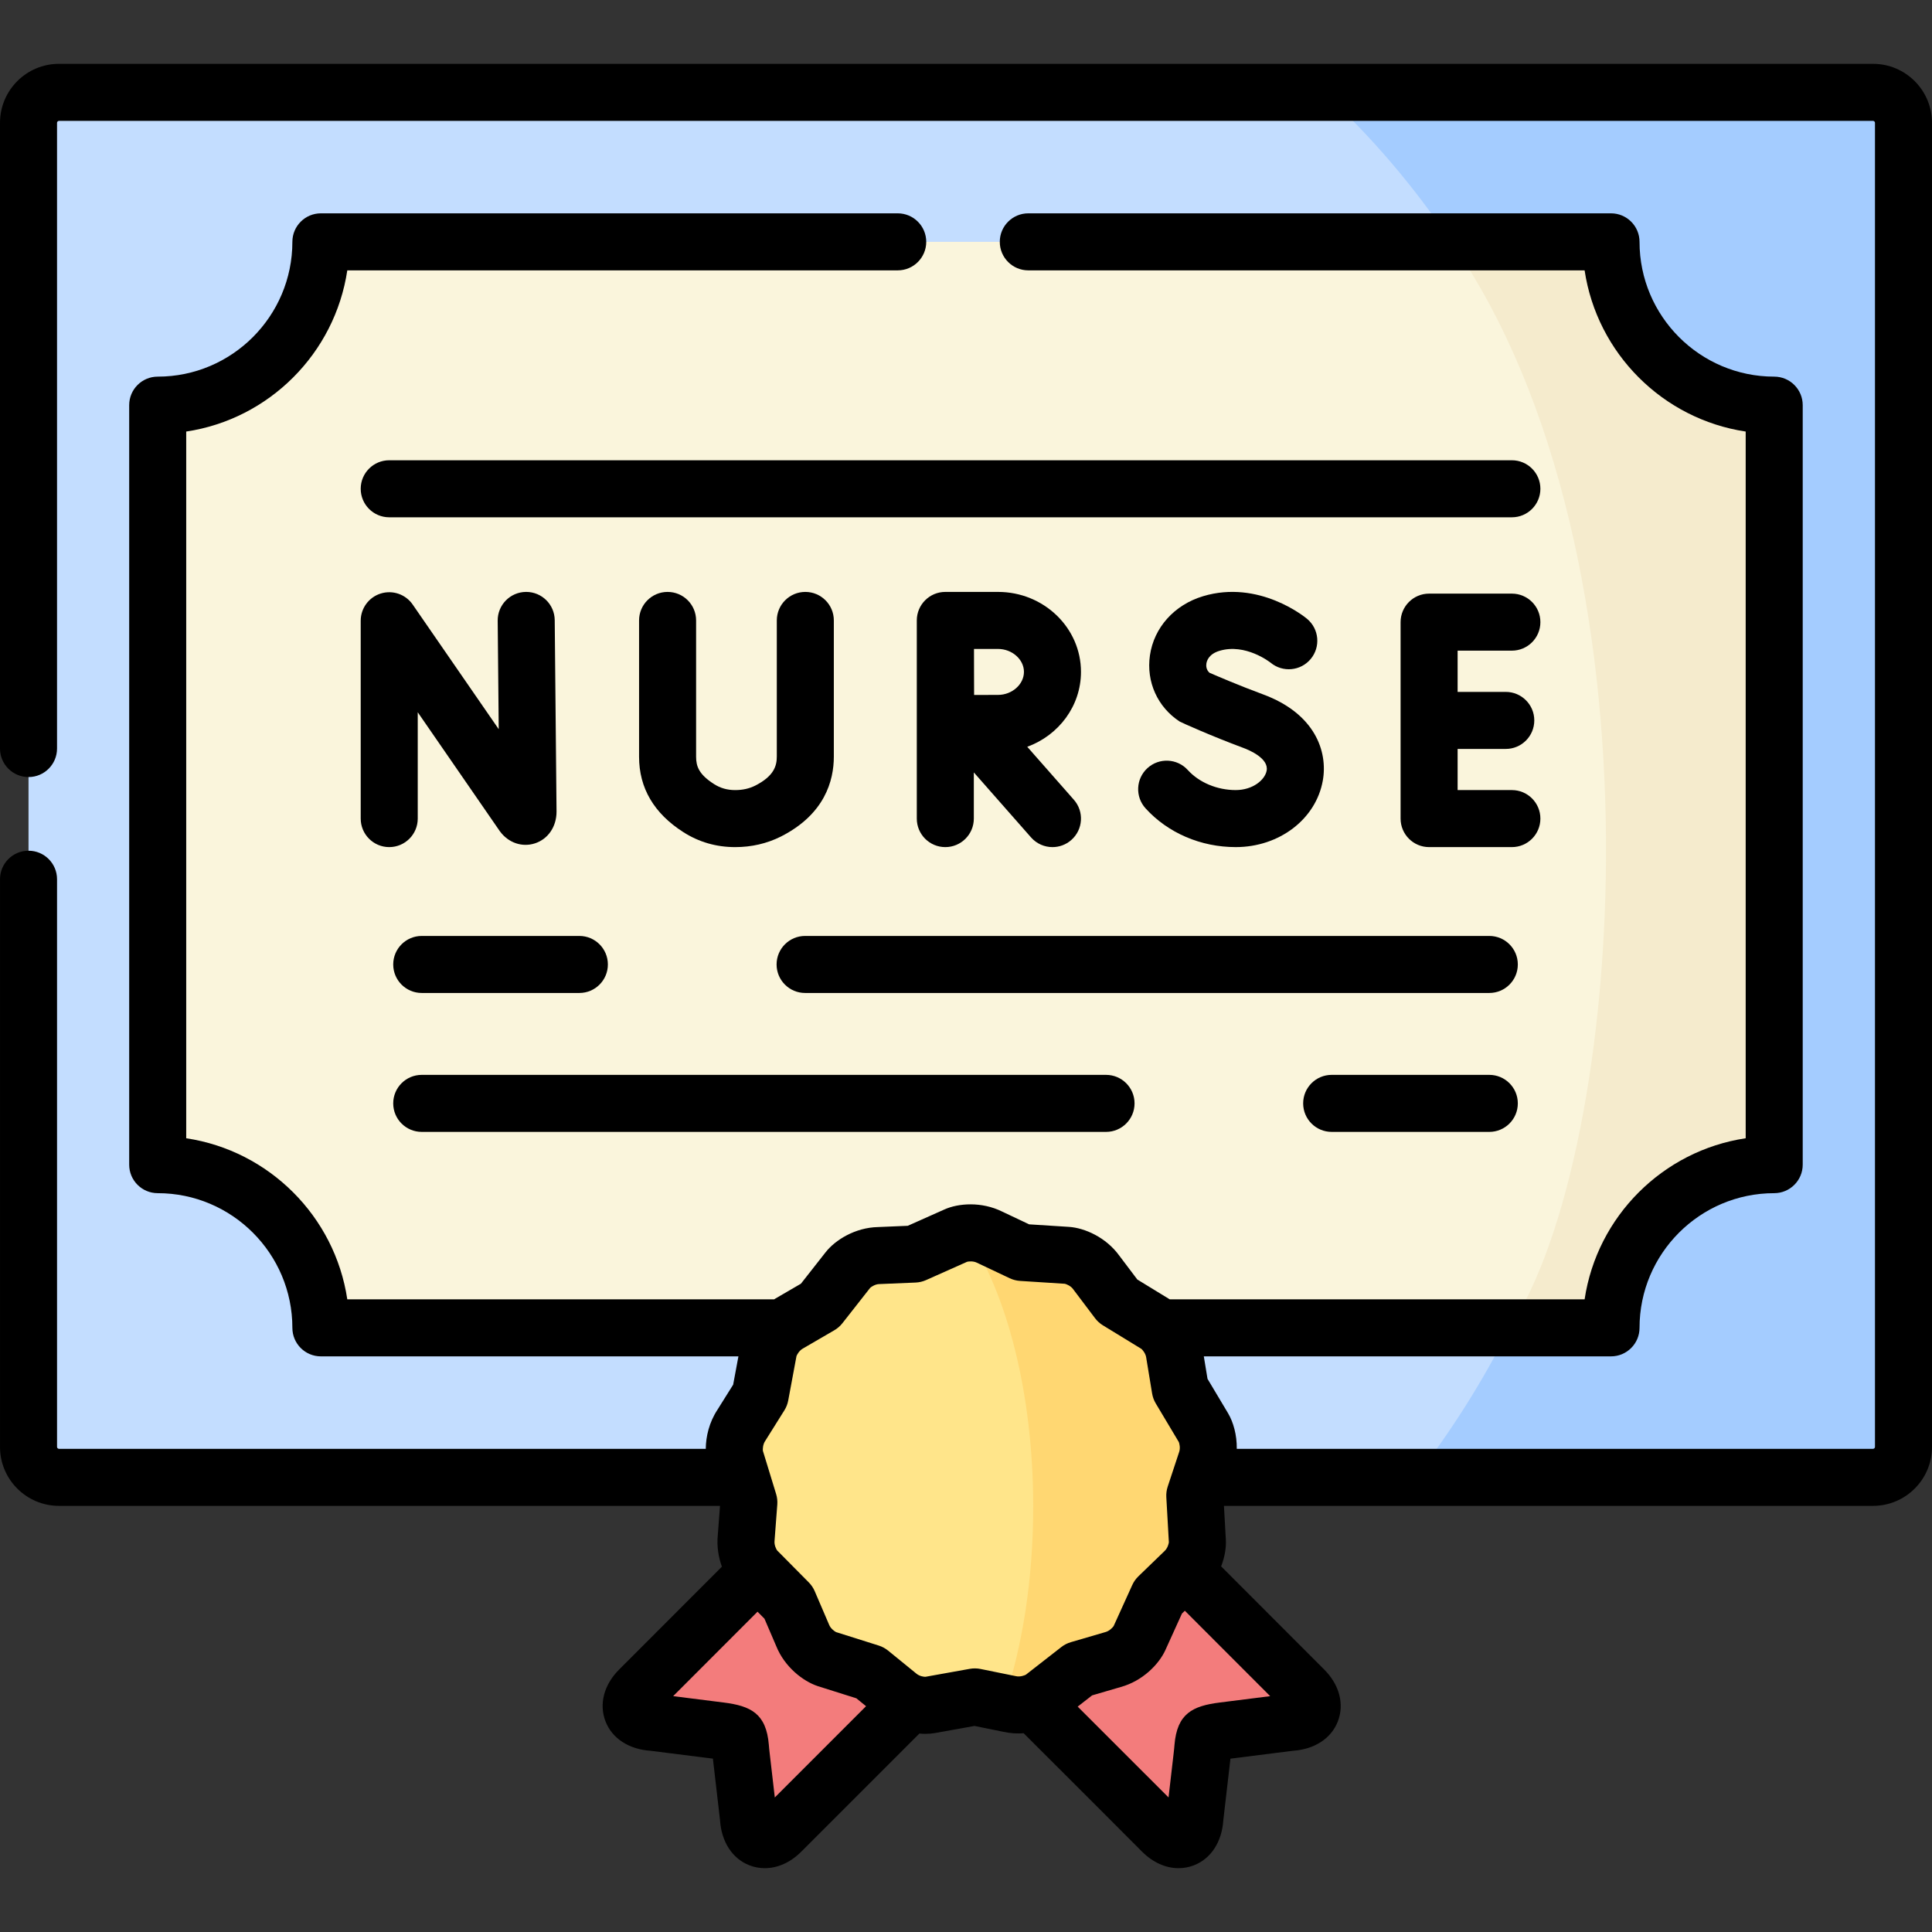 <svg id="Capa_1" enable-background="new 0 0 512 512" height="512" viewBox="0 0 512 512" width="512" xmlns="http://www.w3.org/2000/svg"><rect x="0" y="0" width="512" height="512" fill="#333333" stroke="none"/><g><g><path clip-rule="evenodd" d="m219.597 472.768 28.113-28.114c-1.134-.425-2.296-1.049-3.316-1.956l-7.312-5.923-11.478-3.628c-1.644-.51-4.96-2.636-6.405-6.32l-3.713-8.672-8.19-8.247-37.891 37.892c-3.769 3.769-2.551 8.332 3.684 8.644l17.741 2.239c6.121.765 4.903 1.02 5.64 6.858l1.87 16.154c.312 6.235 4.875 7.454 8.644 3.684z" fill="#f37c7c" fill-rule="evenodd"/></g><g><path clip-rule="evenodd" d="m496.366 391.514c4.449 0 8.077-3.628 8.077-8.049v-350.916c0-4.45-3.628-8.077-8.077-8.077h-480.732c-4.449 0-8.077 3.628-8.077 8.077v350.916c0 4.421 3.628 8.049 8.077 8.049z" fill="#c3ddff" fill-rule="evenodd"/></g><g><path clip-rule="evenodd" d="m470.18 308.646v-201.277c-23.891 0-43.247-19.385-43.247-43.276h-341.894c0 23.891-19.356 43.276-43.247 43.276v201.277c23.891 0 43.247 19.357 43.247 43.248h341.894c0-23.891 19.356-43.248 43.247-43.248z" fill="#faf5dc" fill-rule="evenodd"/></g><g><path clip-rule="evenodd" d="m345.597 447.799-31.514-31.543c-.113.142-.255.255-.397.397l-6.745 6.518-4.988 10.996c-.708 1.559-3.202 4.62-7.028 5.64l-9.012 2.636-9.522 7.425c-.538.397-1.445.907-2.579 1.304l21.623 21.596 12.583 12.612c3.769 3.769 8.332 2.551 8.644-3.684l1.87-16.154c.737-5.838-.482-6.093 5.668-6.858l17.741-2.239c6.207-.314 7.425-4.876 3.656-8.646z" fill="#f37c7c" fill-rule="evenodd"/></g><g><path clip-rule="evenodd" d="m306.516 351.072-10.287-6.292-5.668-7.51c-2.296-3.231-6.036-4.478-7.737-4.591l-12.016-.765-8.502-4.024c-3.543-1.785-7.425-1.162-8.984-.453l-10.996 4.903-9.381.397c-3.996.057-7.142 2.437-8.19 3.769l-7.453 9.494-8.134 4.733c-3.486 1.899-5.186 5.441-5.498 7.142l-2.211 11.875-4.988 7.964c-2.211 3.316-2.069 7.255-1.559 8.871l3.543 11.563-.709 9.381c-.425 3.968 1.53 7.369 2.749 8.587l.283.312 8.19 8.247 3.713 8.644c1.445 3.713 4.789 5.81 6.405 6.348l11.506 3.628 7.283 5.923c1.049.907 2.182 1.53 3.316 1.956 2.126.794 4.194.85 5.3.652l11.846-2.126 9.211 1.842c2.324.538 4.563.198 6.263-.368 1.134-.397 2.04-.907 2.579-1.304l9.522-7.425 9.012-2.636c3.826-1.02 6.32-4.081 7.028-5.64l4.988-10.996 6.745-6.518.397-.397c2.607-2.636 3.344-6.235 3.231-7.879l-.68-12.045 2.947-8.927c1.36-3.769.255-7.539-.624-9.012l-6.178-10.344-1.53-9.296c-.538-3.942-3.258-6.804-4.732-7.683z" fill="#ffe58a" fill-rule="evenodd"/></g><g><path clip-rule="evenodd" d="m311.249 358.752c-.538-3.939-3.259-6.802-4.733-7.68l-10.287-6.292-5.668-7.51c-2.296-3.231-6.036-4.478-7.737-4.591l-12.016-.765-8.502-4.024c-2.125-1.077-4.393-1.275-6.178-1.134 10.684 15.871 17.684 42.426 17.684 72.496 0 19.442-2.919 37.41-7.879 51.977l1.615.312c2.324.538 4.563.198 6.263-.368 1.134-.397 2.04-.907 2.579-1.304l9.522-7.425 9.012-2.636c3.826-1.02 6.32-4.081 7.028-5.64l4.988-10.996 6.745-6.518.397-.397c2.607-2.636 3.344-6.235 3.231-7.879l-.68-12.045 2.947-8.927c1.36-3.769.255-7.539-.624-9.012l-6.178-10.344z" fill="#ffd772" fill-rule="evenodd"/></g><g><path clip-rule="evenodd" d="m470.18 308.646v-201.277c-23.891 0-43.247-19.385-43.247-43.276h-42.34c58.121 83.395 46.054 241.815 15.502 287.801h26.838c0-23.891 19.356-43.248 43.247-43.248z" fill="#f5ebcd" fill-rule="evenodd"/></g><g><path clip-rule="evenodd" d="m504.443 383.466v-350.917c0-4.45-3.628-8.077-8.077-8.077h-145.64c12.498 11.45 23.891 24.77 33.866 39.62h42.34c0 23.891 19.356 43.276 43.247 43.276v201.277c-23.891 0-43.247 19.357-43.247 43.248h-26.838c-7.227 14.312-15.615 27.576-24.996 39.62h121.267c4.451.001 8.078-3.626 8.078-8.047z" fill="#a4ccff" fill-rule="evenodd"/></g><g><path d="m496.366 16.915h-480.732c-8.621 0-15.634 7.013-15.634 15.634v165.822c0 4.174 3.383 7.557 7.557 7.557s7.557-3.383 7.557-7.557v-165.822c0-.277.243-.52.52-.52h480.732c.277 0 .52.243.52.52v350.917c0 .226-.227.491-.52.491h-168.608c.054-3.698-.932-7.124-2.313-9.439l-5.442-9.112-.98-5.955h107.911c4.174 0 7.557-3.383 7.557-7.557 0-19.68 16.011-35.691 35.69-35.691 4.174 0 7.557-3.383 7.557-7.557v-201.277c0-4.174-3.383-7.557-7.557-7.557-19.679 0-35.69-16.024-35.69-35.719 0-4.174-3.383-7.557-7.557-7.557h-154.426c-4.174 0-7.557 3.383-7.557 7.557s3.383 7.557 7.557 7.557h147.428c3.29 21.99 20.711 39.422 42.688 42.716v187.284c-21.975 3.292-39.394 20.712-42.687 42.688h-109.949l-8.592-5.255-4.748-6.29c-3.54-4.91-9.23-7.382-13.345-7.656l-10.572-.674-7.121-3.37c-5.481-2.721-11.685-2.235-15.367-.558l-9.678 4.315-7.877.332c-6.065.129-11.331 3.422-13.878 6.657l-6.561 8.356-6.805 3.96c-.1.056-.187.125-.285.183h-113.124c-3.292-21.975-20.711-39.395-42.687-42.688v-187.285c21.976-3.294 39.397-20.726 42.688-42.716h145.869c4.174 0 7.557-3.383 7.557-7.557s-3.383-7.557-7.557-7.557h-152.867c-4.174 0-7.557 3.383-7.557 7.557 0 19.696-16.011 35.719-35.69 35.719-4.174 0-7.557 3.383-7.557 7.557v201.277c0 4.174 3.383 7.557 7.557 7.557 19.679 0 35.69 16.011 35.69 35.691 0 4.174 3.383 7.557 7.557 7.557h110.651l-1.397 7.503-4.177 6.668c-2.171 3.306-3.051 7.056-3.081 10.334h-171.4c-.293 0-.52-.265-.52-.491v-150.46c0-4.174-3.383-7.557-7.557-7.557s-7.557 3.383-7.557 7.557v150.462c0 8.604 7.013 15.605 15.634 15.605h175.173l-.589 7.784c-.295 2.973.189 5.837 1.094 8.326l-27.25 27.275c-4.017 4.019-5.363 9.147-3.601 13.72 1.74 4.516 6.187 7.413 11.932 7.797l16.528 2.085c.014.116.028.233.043.352l1.845 15.939c.371 5.767 3.274 10.233 7.8 11.977 1.323.51 2.692.76 4.067.76 3.38 0 6.797-1.507 9.652-4.362l31.315-31.316c.544.049 1.078.078 1.592.078.927-.001 1.799-.077 2.589-.223l10.424-1.871 7.724 1.569c1.795.396 3.588.491 5.307.366l18.804 18.779 12.588 12.617c2.856 2.856 6.272 4.362 9.652 4.362 1.375 0 2.745-.25 4.068-.759 4.527-1.745 7.43-6.211 7.801-11.978l1.836-15.863c.018-.144.035-.286.052-.424l16.557-2.089c5.731-.384 10.167-3.281 11.905-7.792 1.762-4.575.415-9.707-3.602-13.723l-27.33-27.356c.996-2.557 1.38-5.104 1.247-7.151l-.502-8.88h172.008c8.621 0 15.634-7 15.634-15.605v-350.916c.003-8.621-7.01-15.634-15.631-15.634zm-291.035 459.432-1.362-11.753c-.108-.865-.167-1.589-.218-2.199-.682-8.251-4.737-10.306-11.973-11.211l-13.384-1.688 22.359-22.38 1.837 1.856 3.103 7.226c2.219 5.554 7.113 9.341 11.006 10.637.038.013.076.025.114.037l10.129 3.195 2.573 2.093zm75.935-39.864-9.392 7.324c-.325.176-1.503.655-2.658.39-.054-.012-9.373-1.906-9.373-1.906-.938-.189-1.9-.201-2.839-.032l-11.74 2.107c-.337.02-1.581-.116-2.435-.857-.06-.053-7.468-6.079-7.468-6.079-.74-.601-1.586-1.057-2.495-1.344l-11.309-3.567c-.405-.202-1.443-.943-1.833-1.945-.031-.08-3.811-8.883-3.811-8.883-.373-.87-.907-1.663-1.573-2.335l-8.396-8.48c-.207-.294-.806-1.389-.683-2.544.009-.078.73-9.616.73-9.616.071-.938-.034-1.882-.31-2.782l-3.509-11.454c-.056-.433-.016-1.671.587-2.574.04-.06 5.105-8.145 5.105-8.145.504-.805.851-1.696 1.025-2.628l2.187-11.75c.148-.409.754-1.494 1.707-2.013.062-.034 8.319-4.838 8.319-4.838.826-.48 1.553-1.113 2.143-1.865l7.362-9.377c.323-.297 1.358-.982 2.417-.997.07-.001 9.62-.402 9.62-.402.952-.041 1.889-.261 2.759-.649l10.897-4.859c.419-.109 1.644-.228 2.604.257.056.027 8.671 4.105 8.671 4.105.864.409 1.798.65 2.752.712l11.863.756c.431.098 1.59.565 2.208 1.435.043.059.086.119.13.177l5.669 7.51c.571.757 1.28 1.4 2.088 1.894l10.208 6.243c.327.284 1.122 1.234 1.268 2.307.01.068.02.136.03.203l1.53 9.296c.154.935.483 1.833.969 2.648l6.112 10.233c.135.338.471 1.572.069 2.682-.023.065-3.015 9.124-3.015 9.124-.298.901-.423 1.849-.369 2.796l.676 11.953c-.038.356-.314 1.575-1.175 2.361-.052.048-.104.097-.154.146l-6.745 6.518c-.684.661-1.237 1.446-1.63 2.312l-4.931 10.871c-.244.37-1.102 1.306-2.151 1.587-.058.016-.116.031-.174.049l-9.012 2.635c-.915.264-1.773.703-2.525 1.29zm55.346 13.016-13.346 1.684c-7.264.904-11.33 2.96-12.015 11.22-.051.609-.108 1.331-.226 2.269l-1.351 11.667-24.075-24.068 3.822-2.98 7.552-2.208c5.843-1.596 10.164-6.056 11.863-9.793l4.393-9.685.768-.742z"/><path d="m100.9 157.289c-3.158.984-5.308 3.907-5.308 7.215v52.43c0 4.174 3.383 7.557 7.557 7.557s7.557-3.383 7.557-7.557v-28.177l21.648 31.365c.035.052.071.103.108.153 2.233 3.068 5.881 4.333 9.304 3.222 3.477-1.132 5.723-4.408 5.723-8.42l-.481-50.729c-.039-4.149-3.415-7.486-7.555-7.486-.024 0-.05 0-.073 0-4.174.039-7.526 3.455-7.486 7.628l.273 28.754-22.8-33.033c-1.878-2.722-5.308-3.908-8.467-2.922z"/><path d="m400.662 172.429c4.174 0 7.557-3.383 7.557-7.557s-3.383-7.557-7.557-7.557h-21.935c-4.174 0-7.557 3.383-7.557 7.557v52.062c0 4.174 3.383 7.557 7.557 7.557h21.935c4.174 0 7.557-3.383 7.557-7.557s-3.383-7.557-7.557-7.557h-14.379v-10.903h12.763c4.174 0 7.557-3.383 7.557-7.557s-3.383-7.557-7.557-7.557h-12.763v-10.932h14.379z"/><path d="m327.488 209.378c-4.933 0-9.687-1.989-12.716-5.32-2.807-3.089-7.587-3.316-10.675-.508s-3.316 7.587-.508 10.675c5.931 6.525 14.642 10.266 23.899 10.266 11.548 0 21.25-7.413 23.07-17.627 1.377-7.721-2.078-17.783-15.886-22.865-6.289-2.326-12.154-4.844-14.139-5.71-.903-.799-.916-1.844-.83-2.433.106-.735.657-2.535 3.475-3.379 6.874-2.071 13.357 2.995 13.56 3.156 3.198 2.638 7.933 2.207 10.6-.977 2.681-3.199 2.26-7.966-.939-10.646-.512-.431-12.733-10.474-27.572-6.008-7.616 2.285-13.013 8.296-14.083 15.688-1.01 6.971 2.005 13.682 7.867 17.516.338.222 8.635 3.944 16.829 6.974 1.61.593 6.818 2.779 6.238 6.033-.443 2.484-3.7 5.165-8.19 5.165z"/><path d="m176.917 156.863c-4.174 0-7.557 3.383-7.557 7.557v36.134c0 8.274 3.947 14.994 11.727 19.967 4.114 2.635 8.737 3.971 13.741 3.971 4.322 0 8.387-.935 12.118-2.801 11.595-5.88 14.029-14.77 14.029-21.193v-36.078c0-4.174-3.383-7.557-7.557-7.557s-7.557 3.383-7.557 7.557v36.078c0 2.373-.683 5.143-5.712 7.694-1.598.799-3.339 1.187-5.322 1.187-2.096 0-3.924-.519-5.594-1.589-3.963-2.534-4.76-4.646-4.76-7.236v-36.134c.001-4.174-3.382-7.557-7.556-7.557z"/><path d="m286.47 178.051c0-11.684-9.86-21.188-21.981-21.188h-13.944c-.005 0-.01.001-.014.001s-.009-.001-.014-.001c-4.174 0-7.557 3.383-7.557 7.557v52.515c0 4.174 3.383 7.557 7.557 7.557s7.557-3.383 7.557-7.557v-12.238l15.167 17.231c1.494 1.697 3.579 2.565 5.675 2.565 1.773 0 3.555-.621 4.99-1.885 3.133-2.757 3.438-7.532.679-10.666l-12.354-14.036c8.311-3.03 14.239-10.785 14.239-19.855zm-21.982-6.075c3.723 0 6.868 2.782 6.868 6.075 0 3.309-3.145 6.104-6.868 6.104-1.508 0-3.934.008-6.34.019-.01-2.337-.019-4.676-.019-6.123 0-1.235-.004-3.631-.01-6.075z"/><path d="m104.207 255.592c0 4.174 3.383 7.557 7.557 7.557h41.773c4.174 0 7.557-3.383 7.557-7.557s-3.383-7.557-7.557-7.557h-41.773c-4.174 0-7.557 3.383-7.557 7.557z"/><path d="m394.682 248.035h-181.32c-4.174 0-7.557 3.383-7.557 7.557s3.383 7.557 7.557 7.557h181.32c4.174 0 7.557-3.383 7.557-7.557s-3.383-7.557-7.557-7.557z"/><path d="m111.763 299.964h181.348c4.174 0 7.557-3.383 7.557-7.557s-3.383-7.557-7.557-7.557h-181.348c-4.174 0-7.557 3.383-7.557 7.557s3.384 7.557 7.557 7.557z"/><path d="m394.682 284.85h-41.774c-4.174 0-7.557 3.383-7.557 7.557s3.383 7.557 7.557 7.557h41.774c4.174 0 7.557-3.383 7.557-7.557s-3.383-7.557-7.557-7.557z"/><path d="m400.662 121.975h-297.514c-4.174 0-7.557 3.383-7.557 7.557s3.383 7.557 7.557 7.557h297.514c4.174 0 7.557-3.383 7.557-7.557s-3.383-7.557-7.557-7.557z"/></g></g></svg>